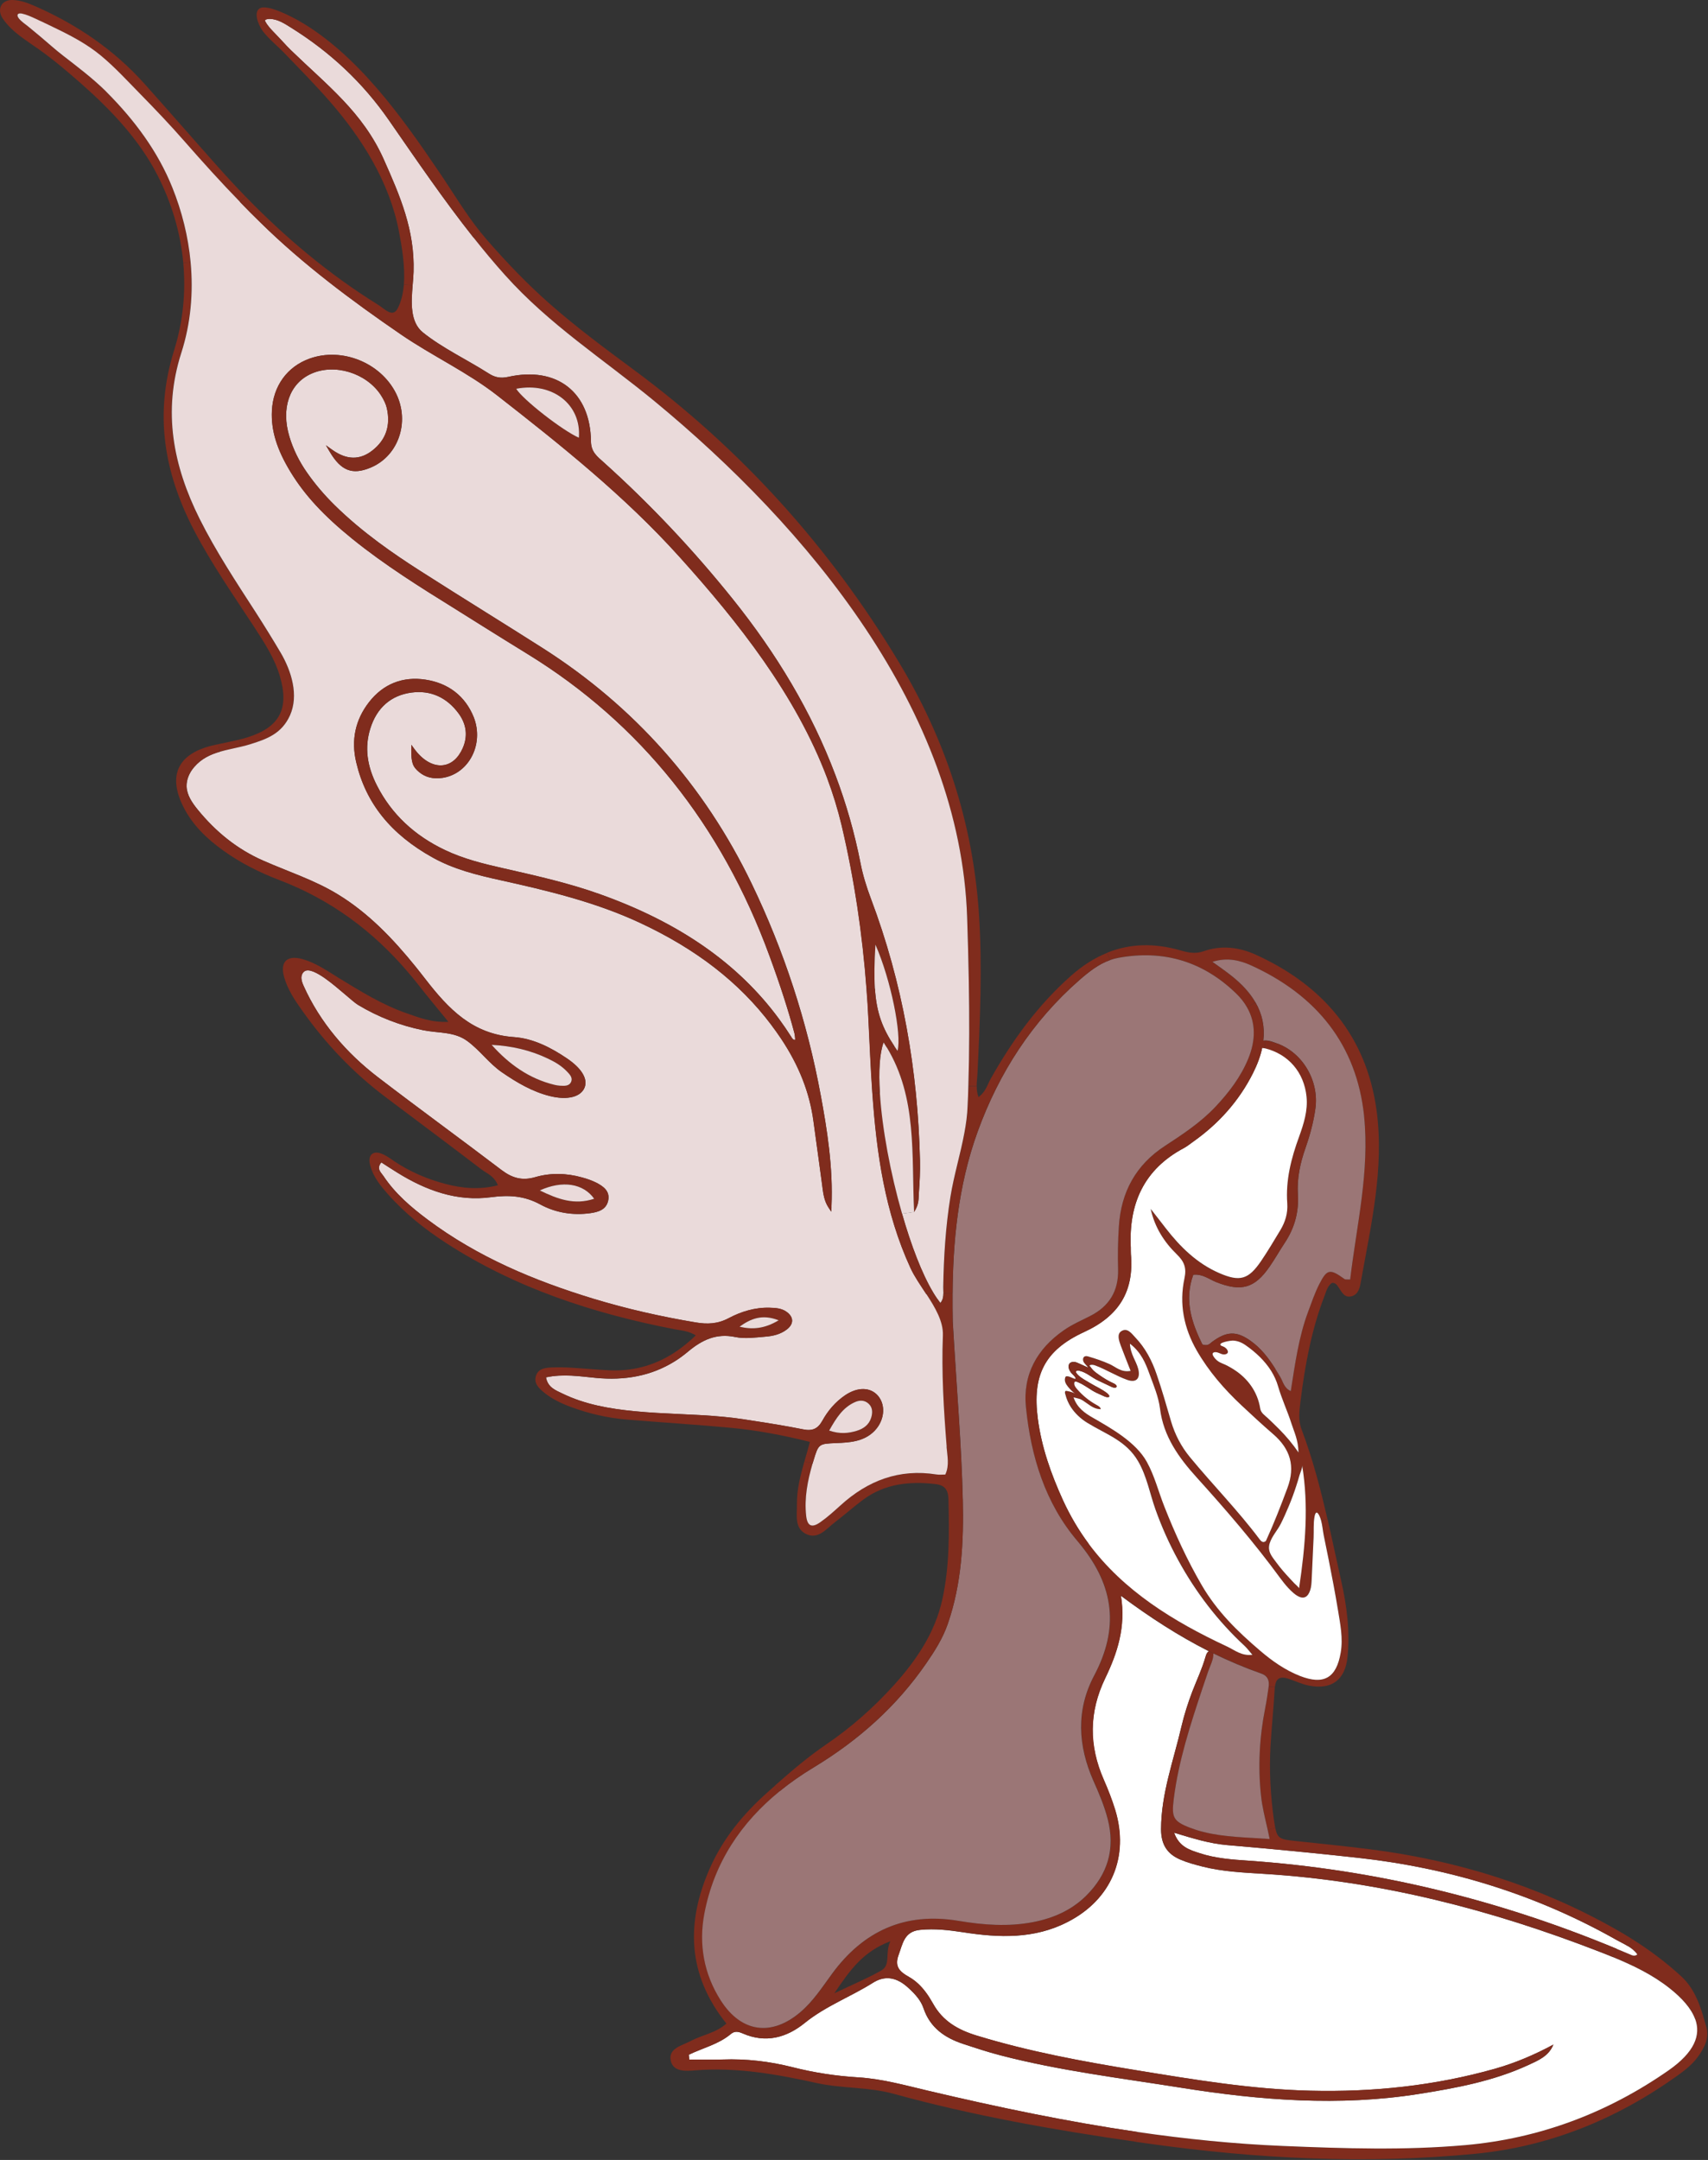 <?xml version="1.0" encoding="UTF-8"?> <svg xmlns="http://www.w3.org/2000/svg" id="Capa_2" viewBox="0 0 591.08 747.35"><rect x="0" y="0" width="591.08" height="747.35" fill="#333333" stroke="none"/><g id="Estrellas"><g><path d="M75.57,257.47l.56,2.6c2.31-.66,4.74-1.11,7.15-1.68l-.58-2.45c-2.35.57-4.75,1.02-7.13,1.54h0Z" style="fill: #802c1d;"></path><path d="M6.32,6.17c.83,1.25,2.63,2.34,3.76,3.31,1.25,1.04,2.51,2.08,3.76,3.12,2.63,2.19,5.17,4.53,7.91,6.64,5,3.87,10.09,7.7,14.62,12.14l.64.66c9.45,9.49,17.55,20.32,22.56,32.81,3.33,8.26,5.52,17.02,6.34,25.87l-2.48.24c-.96-10.44-4-20.67-8.89-30.26-6.32-12.39-16.2-22.75-26.55-31.86-4.66-4.11-9.45-8.16-14.51-11.75C9.06,13.95,4.15,11.08,1.01,6.5-.27,4.66-.27,2.81.66,1.54,1.38.56,2.69-.06,4.44,0c2.79.1,5.32,1.09,7.81,2.18,14.47,6.36,27.27,15.08,37.83,26.9,8.58,9.59,17.02,19.31,25.6,28.93,3.03,3.41,6.13,6.74,9.3,10.01l-1.95,1.87c-6.61-6.79-12.97-13.83-19.21-20.96-4.93-5.64-10.1-11.06-15.34-16.41-4.4-4.48-8.66-9.14-13.5-13.18-5.06-4.23-10.84-7.19-16.75-10.02-1.52-.74-3.04-1.47-4.58-2.18-.51-.22-1.04-.5-1.6-.75-1.46-.66-2.93-1.34-4.51-1.68-1.19-.26-2.03.21-1.22,1.46Z" style="fill: #802c1d;"></path><path d="M100.29,247.57c-2.83,6.23-7.84,8.12-13.82,9.96-1.06.34-2.13.61-3.19.85l-.59-2.45c1.02-.24,2.05-.51,3.04-.83,11.11-3.51,14.42-9.96,11.14-21.09-1.84-6.28-5.4-11.67-8.9-17.07-7.19-10.98-14.71-21.74-20.8-33.41-10.34-19.9-13.88-40.03-6.92-62.31,3.11-9.96,4.1-20.19,3.17-30.26l2.48-.24c.99,10.53.05,21.21-3.22,31.38-6.5,20.28-2.83,39.05,6.34,57.43,5.68,11.34,12.65,21.85,19.5,32.47,2.95,4.58,5.81,9.21,8.58,13.9,3.68,6.29,6.32,14.68,3.17,21.68Z" style="fill: #802c1d;"></path><g><path d="M590.53,701.42c1.06,3.76-.75,7.25-3.04,10.36-1.94,2.63-4.48,4.59-7.11,6.48-20.96,14.97-44.19,24.48-69.84,26.95-37.86,3.67-75.66,1.76-113.29-3.54-1.38-.19-2.74-.38-4.1-.58l.48-3.41c16.68,2.42,33.49,4.13,50.45,4.84,21.04.86,42.08,1.55,63.05-.3,25.68-2.27,49.22-11.16,70.3-25.86,9.05-6.32,11.24-12.22,9.22-17.77l2.83-.75c.37,1.18.69,2.39,1.04,3.59Z" style="fill: #802c1d;"></path><path d="M589.48,697.83l-2.83.75c-1.36-3.73-4.58-7.3-8.9-10.71-5.91-4.66-12.62-7.88-19.5-10.71l1.18-2.88c1.46.59,2.95,1.22,4.4,1.84.91.38,1.76.93,2.79.11-.88-1.25-2.03-2.13-3.28-2.88l1.49-2.42c5.99,3.76,11.67,7.99,16.94,12.84,4.26,3.91,6.18,8.92,7.72,14.06Z" style="fill: #802c1d;"></path><path d="M586.65,698.58c2.02,5.56-.18,11.45-9.22,17.77-21.09,14.7-44.62,23.58-70.3,25.86-20.97,1.86-42.01,1.17-63.05.3-16.95-.7-33.77-2.42-50.45-4.84-24.38-3.55-48.54-8.61-72.59-14.3-7.94-1.87-15.87-4.1-24.03-4.59-7.7-.46-15.27-1.62-22.72-3.51-7.97-2.02-16.03-2.98-24.26-2.67-3.84.13-7.68.02-11.53.02-.05-.56-.11-1.12-.14-1.68,4.87-2.35,10.31-3.6,14.55-7.17,1.36-1.14,2.66-.82,4.11-.19,7.94,3.47,15.16,1.49,21.49-3.65,7.2-5.83,15.87-9.03,23.6-13.9,3.46-2.16,6.63-1.94,9.59-.22.88.51,1.73,1.17,2.58,1.94,1.25,1.14,2.47,2.34,3.46,3.67.77,1.04,1.41,2.16,1.84,3.41,2.29,6.79,7.4,10.29,13.78,12.39,4.23,1.39,8.45,2.79,12.76,3.91,20.64,5.38,41.79,7.91,62.78,11.26,27.23,4.34,54.6,6.48,82.08,2.13,12.97-2.05,25.86-4.45,37.88-9.99,3.43-1.59,7.09-3.06,8.71-7.09-6.5,3.51-13.16,6.36-20.22,8.36-20.91,5.91-42.24,8.13-63.9,7.6-20.37-.48-40.39-3.86-60.44-7.12-18.52-3.03-37.02-6.45-55.03-11.96-6.44-1.97-11.72-4.96-15.1-11.06-.77-1.36-1.6-2.72-2.56-3.99-1.59-2.11-3.49-3.97-5.83-5.27-3.23-1.79-5.01-3.57-3.54-7.57,1.46-3.95,1.92-8.18,7.54-8.69,5.03-.48,9.85.08,14.76.83,12.38,1.94,24.69,2.42,36.28-3.59,15.05-7.75,21.31-22.56,16.38-38.74-1.09-3.54-2.45-7.01-3.94-10.41-5.19-11.8-5.19-23.39.48-35.13,4.19-8.68,7.2-17.76,5.44-28.55,9.94,7.41,19.93,13.88,30.42,19.18-.19.13-.38.29-.51.5-.34.45-.5,1.01-.66,1.55-1.18,4.1-2.99,7.91-4.53,11.88-1.5,3.94-2.79,7.99-3.76,12.1-2.72,11.75-7.03,23.2-7.06,35.56,0,5.24,2.08,8.52,6.58,10.47,2.47,1.07,5.12,1.78,7.75,2.45,7.01,1.78,14.22,2.08,21.37,2.53,40.15,2.47,78.58,12.39,115.93,26.9,1.6.62,3.22,1.25,4.8,1.91,6.88,2.83,13.59,6.05,19.5,10.71,4.32,3.41,7.54,6.98,8.9,10.71Z" style="fill: #fff;"></path><path d="M566.62,676.23c-1.02.82-1.87.27-2.79-.11-1.46-.62-2.95-1.25-4.4-1.84-40.83-16.97-83.22-27.41-127.44-30.48-5.65-.38-11.38-.8-16.83-2.59-3.41-1.12-7.08-2.11-8.85-7.08,3.27.99,6.34,1.92,9.37,2.69,3.01.75,5.99,1.33,9.03,1.59,15.02,1.28,30.04,2.72,45.02,4.37,31.83,3.49,61.88,12.7,89.8,28.51,1.25.7,2.58,1.31,3.81,2.07,1.25.75,2.4,1.63,3.28,2.88Z" style="fill: #fff;"></path><path d="M564.83,670.93l-1.49,2.42c-1.23-.75-2.56-1.36-3.81-2.07-27.92-15.82-57.97-25.02-89.8-28.51-14.99-1.65-30-3.09-45.02-4.37-3.04-.26-6.02-.83-9.03-1.59l.78-2.98c7.32,1.86,14.97,1.86,22.93,2.45-.22-1.1-.45-2.18-.69-3.22l2.63-.59c.75,3.71,1.84,3.97,6.84,4.5,8.61.93,17.23,1.78,25.82,2.87,30.04,3.81,58.47,12.6,84.89,27.54,2.02,1.14,4,2.31,5.96,3.55Z" style="fill: #802c1d;"></path><path d="M559.43,674.28l-1.18,2.88c-1.59-.66-3.2-1.28-4.8-1.91-37.35-14.51-75.78-24.43-115.93-26.9-7.16-.45-14.36-.75-21.37-2.53-2.63-.67-5.28-1.38-7.75-2.45-4.5-1.95-6.58-5.24-6.58-10.47.03-12.36,4.34-23.81,7.06-35.56.98-4.11,2.26-8.17,3.76-12.1,1.54-3.97,3.35-7.78,4.53-11.88.16-.54.32-1.1.66-1.55.13-.21.32-.37.51-.5l1.59.78c.05,2.19-1.1,4.16-1.79,6.18-.69,2-1.38,4.03-2.05,6.05-4.13,12.46-8.21,24.91-9.86,38.01-.82,6.45-.26,7.8,5.72,10.09,1.49.56,2.99,1.02,4.53,1.41l-.78,2.98c-3.03-.77-6.1-1.7-9.37-2.69,1.78,4.96,5.44,5.96,8.85,7.08,5.44,1.79,11.18,2.21,16.83,2.59,44.22,3.07,86.62,13.51,127.44,30.48Z" style="fill: #802c1d;"></path><path d="M537.58,707.42c-1.62,4.03-5.28,5.51-8.71,7.09-12.02,5.54-24.91,7.94-37.88,9.99-27.49,4.35-54.85,2.21-82.08-2.13-20.99-3.35-42.14-5.88-62.78-11.26-4.31-1.12-8.53-2.51-12.76-3.91-6.39-2.1-11.5-5.6-13.78-12.39-.43-1.25-1.07-2.37-1.84-3.41l2.59-2.16c.96,1.26,1.79,2.63,2.56,3.99,3.38,6.1,8.66,9.09,15.1,11.06,18.01,5.51,36.5,8.93,55.03,11.96,20.04,3.27,40.07,6.64,60.44,7.12,21.66.53,42.99-1.7,63.9-7.6,7.06-2,13.72-4.85,20.22-8.36Z" style="fill: #802c1d;"></path><path d="M476.37,384.12c2.75,20.11-1.95,39.91-5.48,59.65-.35,1.97-.88,4.07-3.06,4.71-2.47.74-3.44-1.33-4.53-2.96-.56-.83-1.06-1.7-2.31-1.65-1.52.98-1.92,2.67-2.53,4.26-4.59,11.85-6.87,24.26-8.41,36.79-.38,3.14-.83,6.45.35,9.57,3.84,10.15,6.56,20.59,8.98,31.11l-2.21.51c-.14-.54-.34-1.1-.58-1.63-.77-1.62-1.38-1.47-1.7.29-.42,2.29-.22,4.88-.32,7.2-.22,4.82-.43,9.62-.66,14.44-.06,1.3-.11,2.59-.53,3.83-1.63,4.88-5.33,1.59-7.56-.8-1.01-1.09-1.94-2.26-2.82-3.46-8.93-12.2-18.78-23.62-28.93-34.84-6.13-6.79-11.46-14.14-12.65-23.79-.51-4.11-2.23-8.1-3.67-12.04-1.34-3.67-2.82-7.38-6.74-10.41.16,3.67,2.18,6,2.87,8.74.82,3.27-.64,4.92-3.79,3.79-3.81-1.34-7.25-3.57-11.05-4.98-.66-.26-1.42-.38-2.03-.03.08.14.19.3.29.45l-.8.3c-.38-.66-1.02-1.14-1.44-1.79-.4-.64-.42-1.67.26-2.02.43-.22.91-.1,1.38.03,2.55.74,4.8,1.5,7.22,2.58,2.16.94,3.95,2.98,7.33,2.37-1.22-3.11-2.37-5.97-3.46-8.87-.59-1.65-1.33-3.83.21-4.85,2.1-1.39,3.59.78,4.87,2.15,3.49,3.65,5.78,8.05,7.38,12.76,1.84,5.38,3.39,10.85,5,16.31,1.36,4.58,3.51,8.69,6.55,12.38,7.86,9.54,16.57,18.38,24.02,28.31.53.72,1.25,1.49,2.24.66.05-.11.1-.21.16-.34,2.69-5.89,5.04-11.93,7.3-18.01,2.8-7.52,1.01-13.48-4.92-18.6l2.16-1.65c2.21,2.26,4.42,4.79,6.58,7.97-.06-4.32-1.49-7.06-2.4-9.93-1.39-4.4-3.38-8.55-4.68-13.05-.53-1.83-1.33-3.55-2.32-5.17l1.36-.86c.61.96,1.2,1.94,1.78,2.91.96,1.65,1.26,3.79,3.6,4.85,1.49-9.33,2.71-18.62,5.99-27.41,1.22-3.25,2.32-6.55,3.89-9.62,2.69-5.27,3.71-5.35,8.73-1.73.32.22.9.08,1.94.16,2.23-18.78,6.79-37.45,4.82-56.52-2.58-24.8-16.54-41.8-38.89-52.05-3.91-1.79-8.29-2.99-13.59-1.34,2.4,1.73,4.37,3.09,6.23,4.55,3.86,2.99,6.74,6.13,8.66,9.48l-2.91,1.73c-.93-1.65-2.18-3.25-3.71-4.76-11.4-11.1-25.12-15.31-40.86-12.41-.99.19-1.94.45-2.87.78l-.96-2.53c7.83-3.17,16.28-3.44,25.44-.78,2.63.75,5.12,1.25,7.93.27,6.13-2.18,12.38-1.41,18.11,1.22,23.28,10.58,38.23,28.18,41.74,53.76ZM449.55,549.57c2.24-14.99,3.35-28.67,1.07-42.57.14.9-.67,2.58-.93,3.46-.34,1.22-.7,2.42-1.1,3.63-.77,2.4-1.65,4.79-2.63,7.11-.86,2.07-1.79,4.16-2.8,6.15-1.1,2.16-2.95,4.11-3.73,6.5-.16.45-.24.86-.27,1.26-.19,2.18,1.22,3.73,2.59,5.6,1.41,1.91,2.98,3.7,4.59,5.43.54.58,1.07,1.15,1.62,1.73.22.24,1.59,1.39,1.59,1.7Z" style="fill: #802c1d;"></path><path d="M472.06,386.2c1.97,19.07-2.59,37.74-4.82,56.52-1.04-.08-1.62.06-1.94-.16-5.01-3.62-6.04-3.54-8.73,1.73-1.57,3.07-2.67,6.37-3.89,9.62-3.28,8.79-4.5,18.08-5.99,27.41-2.34-1.06-2.64-3.2-3.6-4.85-.58-.98-1.17-1.95-1.78-2.91-2.31-3.65-4.9-7.06-8.5-9.61-4.96-3.54-8.34-3.36-13.4.38-.75.56-1.34,1.52-3.31.86-3.6-7.36-6.4-15.23-3.15-24.13,3.27-.34,5.44,1.55,7.91,2.53,8.69,3.46,13.35,2.16,18.52-5.36,1.83-2.64,3.41-5.46,5.19-8.15,3.39-5.11,4.96-10.61,4.58-16.83-.35-5.49.8-10.85,2.63-16.03,1.55-4.45,2.79-9,3.43-13.64,1.34-9.57-4.39-19.45-13.45-22.62-1.33-.48-2.48-.98-3.94-.96-.05,0-.1,0-.16.02-.16,0-.3.02-.46.06.54-4.77-.35-9.16-2.72-13.26-1.92-3.35-4.8-6.48-8.66-9.48-1.86-1.46-3.83-2.82-6.23-4.55,5.3-1.65,9.69-.45,13.59,1.34,22.35,10.25,36.31,27.25,38.89,52.05Z" style="fill: #9b7676;"></path><path d="M372.11,482.19c-.9-.48-1.81-1.54-2.45-2.29-.77-.94-1.41-2.02-.98-3.27.05-.11.08-.22.18-.3.11-.1.27-.1.42-.1,1.07,0,1.94.82,2.95.9l-.14.9c-.16.06-.27.22-.3.54-.1.8.59,1.65,1.07,2.18,1.86,2.13,4.1,3.95,6.58,5.32.66.35,1.39.77,1.54,1.5-1.97.03-3.35-.99-4.92-2.1-.7-.5-1.41-1.01-2.21-1.38-.16-.08-1.36-.37-1.97-.53-.19-.03-.34-.08-.35-.08,1.25,3.67,3.99,5.51,6.61,7.01,6.55,3.78,14.97,8.49,18.75,15.31,2.69,4.84,4.03,10.34,6.07,15.47,3.71,9.41,7.86,18.46,12.95,27.22,5.3,9.05,12.2,15.83,20.21,22.67,4.15,3.55,8.63,6.69,13.74,8.71,8.34,3.27,12.65.69,14.14-8.09.85-5.01-.18-9.93-.96-14.75-.94-5.78-2.05-11.53-3.19-17.28-.56-2.83-1.14-5.68-1.73-8.52-.34-1.68-.46-3.46-.91-5.12l2.21-.51c1.62,7.06,3.09,14.15,4.68,21.21,1.97,8.71,3.14,17.58,2.23,26.53-.82,7.93-5.51,11.4-13.29,9.89-2.4-.45-4.69-1.55-7.03-2.34-2.87-.96-4.48-.35-4.79,2.77l-2.16-.03c.3-2.19-.34-3.83-2.64-4.63-5.65-1.99-11.13-4.31-16.47-6.92l-1.59-.78c-10.49-5.3-20.48-11.77-30.42-19.18,1.76,10.79-1.25,19.87-5.44,28.55-5.67,11.74-5.67,23.33-.48,35.13,1.49,3.39,2.85,6.87,3.94,10.41,4.93,16.19-1.33,31-16.38,38.74-11.59,6-23.9,5.52-36.28,3.59-4.92-.75-9.73-1.31-14.76-.83-5.62.51-6.08,4.74-7.54,8.69-1.47,4,.3,5.78,3.54,7.57l-2.8,1.83c-2.96-1.71-6.13-1.94-9.59.22-7.73,4.87-16.39,8.07-23.6,13.9-6.32,5.14-13.54,7.12-21.49,3.65-1.46-.62-2.75-.94-4.11.19-4.24,3.57-9.69,4.82-14.55,7.17.03.56.1,1.12.14,1.68,3.84,0,7.68.11,11.53-.02,8.23-.3,16.28.66,24.26,2.67,7.44,1.89,15.02,3.04,22.72,3.51,8.17.5,16.09,2.72,24.03,4.59,24.05,5.68,48.21,10.74,72.59,14.3l-.48,3.41c-28.29-4.07-56.4-9.01-84.01-16.63-8.66-2.37-17.76-1.78-26.43-3.68-13.83-3.04-27.63-5.54-41.91-4.43-3.25.26-7.96.75-8.74-3.47-.78-4.16,3.86-5.04,6.84-6.63,4.07-2.16,8.87-2.83,12.44-6.07-13.59-16.97-14.04-35.03-5.64-53.92,4.5-10.12,11.42-18.54,19.61-25.86.93-.85,1.87-1.68,2.82-2.51l1.67,1.91c-13.14,10.71-22.69,24.53-26.06,42.44-1.97,10.5-.18,20.78,5.72,29.97,7.09,11.1,17.6,12.54,27.63,3.92,4.37-3.76,7.46-8.55,10.82-13.14,10.9-14.91,25.3-21.45,43.8-18.36,8.57,1.44,17.21,2.1,25.86.43,6.95-1.34,13.26-4.1,18.33-9.13,7.44-7.38,10.12-16.14,7.46-26.47-1.17-4.58-3.01-8.9-4.92-13.18-5.43-12.25-6.1-24.59.22-36.52,8.71-16.39,6.8-30.8-4.4-44.84l2.56-.69c12.1,16.27,29.2,26.8,47.93,35.54,2.55,1.2,4.93,3.3,8.68,2.83-1.14-1.31-1.84-2.29-2.72-3.11-9.21-8.52-16.92-18.62-22.93-29.6-3.09-5.62-5.7-11.46-7.86-17.5-1.97-5.54-3.04-11.67-6.05-16.79-4.15-7.11-10.98-9.22-17.55-13.26-2.31-1.41-4.32-3.28-5.78-5.56-.77-1.2-1.42-2.71-1.78-4.1-.08-.3-.24-.67-.18-.98.1-.56.4-.43.86-.35.93.16,1.83.43,2.66.83ZM304.97,681.8c3.38-1.94,1.2-5.8,3.14-10.12-9.53,3.63-13.94,9.96-19.36,17.98,6.45-3.07,11.51-5.17,16.22-7.86Z" style="fill: #802c1d;"></path><path d="M463.02,557.03c.78,4.82,1.81,9.73.96,14.75-1.49,8.77-5.8,11.35-14.14,8.09-5.11-2.02-9.59-5.16-13.74-8.71-8.01-6.84-14.91-13.62-20.21-22.67-5.09-8.76-9.24-17.8-12.95-27.22-2.03-5.12-3.38-10.63-6.07-15.47-3.78-6.82-12.2-11.53-18.75-15.31-2.63-1.5-5.36-3.35-6.61-7.01.02,0,.16.05.35.08.61.16,1.81.45,1.97.53.8.37,1.5.88,2.21,1.38,1.57,1.1,2.95,2.13,4.92,2.1-.14-.74-.88-1.15-1.54-1.5-2.48-1.36-4.72-3.19-6.58-5.32-.48-.53-1.17-1.38-1.07-2.18.03-.32.14-.48.3-.54.06-.02.11-.03.19-.03.32,0,.77.24,1.14.4,1.7.74,3.19,1.87,4.77,2.82.96.58,2.03,1.04,3.06,1.5.56.24,1.3.66,1.91.7,1.34.11.59-.9-.02-1.38-1.91-1.46-4-2.34-6.02-3.57-1.31-.82-2.99-1.63-4.1-2.8-.16-.16-.32-.34-.45-.53-.13-.16-.24-.35-.19-.56.08-.38.62-.42,1.01-.34,2.58.53,4.34,2.34,6.63,3.41,1.6.75,3.19,1.52,4.8,2.27.4.18,1.49.5,1.63-.19.1-.46-.75-.96-1.07-1.1-1.73-.77-3.28-1.71-4.84-2.8-.75-.51-1.5-1.04-2.16-1.67-.38-.38-.74-.82-1.04-1.28-.1-.14-.21-.3-.29-.45.61-.35,1.38-.22,2.03.03,3.79,1.41,7.24,3.63,11.05,4.98,3.15,1.12,4.61-.53,3.79-3.79-.69-2.74-2.71-5.08-2.87-8.74,3.92,3.03,5.4,6.74,6.74,10.41,1.44,3.94,3.15,7.93,3.67,12.04,1.18,9.65,6.52,17,12.65,23.79,10.15,11.22,20,22.64,28.93,34.84.88,1.2,1.81,2.37,2.82,3.46,2.23,2.39,5.92,5.68,7.56.8.42-1.23.46-2.53.53-3.83.22-4.82.43-9.62.66-14.44.1-2.32-.1-4.92.32-7.2.32-1.76.93-1.91,1.7-.29.24.53.43,1.09.58,1.63.45,1.67.58,3.44.91,5.12.59,2.83,1.17,5.68,1.73,8.52,1.14,5.75,2.24,11.5,3.19,17.28Z" style="fill: #fff;"></path><path d="M441.76,360.97c9.06,3.17,14.79,13.05,13.45,22.62-.64,4.64-1.87,9.19-3.43,13.64-1.83,5.17-2.98,10.53-2.63,16.03.38,6.21-1.18,11.72-4.58,16.83-1.78,2.69-3.36,5.51-5.19,8.15-5.17,7.52-9.83,8.82-18.52,5.36-2.47-.98-4.64-2.87-7.91-2.53-3.25,8.9-.45,16.76,3.15,24.13,1.97.66,2.56-.3,3.31-.86,5.06-3.75,8.44-3.92,13.4-.38,3.6,2.55,6.2,5.96,8.5,9.61l-1.36.86c-2.19-3.54-5.4-6.56-8.97-9.03-1.31-.91-2.82-1.52-4.43-1.55-.61-.02-5.14.64-4.08,1.67.19.18.46.24.72.34.74.24,1.52.91,1.71,1.7.19.69-.56,1.06-1.2,1.09-1.28.08-2.39-1.17-3.67-.69-.14.06-.24.13-.3.21-.4.51.45,1.54.82,1.97.61.69,1.39,1.22,2.26,1.55,1.46.56,2.87,1.34,4.18,2.18,4.85,3.09,8.2,7.75,9.11,13.46.26,1.62,1.6,2.39,2.67,3.39,1.33,1.28,2.66,2.53,4,3.89l-2.16,1.65c-3.75-3.23-7.38-6.6-10.98-9.97-5.99-5.62-11.32-11.75-15.45-18.91-4.51-7.85-6.18-16.27-4.29-25.02.8-3.73-.13-5.86-2.63-8.31-4.4-4.27-7.68-9.4-9.06-15.75,1.73,2.23,3.46,4.4,5.16,6.63,5.06,6.55,10.85,12.23,18.57,15.59,7.12,3.09,10.1,2.26,14.47-4.16,2.37-3.47,4.48-7.11,6.68-10.71,1.7-2.82,2.61-5.86,2.39-9.19-.59-8.07,1.36-15.67,4.11-23.18,1.6-4.42,3.04-9,2.56-13.75-.85-8.5-6.31-14.76-14.38-16.76l-.11-2.71c.06-.02.11-.02.16-.02,1.46-.02,2.61.48,3.94.96Z" style="fill: #802c1d;"></path><path d="M452.15,379.5c.48,4.76-.96,9.33-2.56,13.75-2.75,7.51-4.71,15.11-4.11,23.18.22,3.33-.69,6.37-2.39,9.19-2.19,3.6-4.31,7.24-6.68,10.71-4.37,6.42-7.35,7.25-14.47,4.16-7.72-3.36-13.51-9.05-18.57-15.59-1.7-2.23-3.43-4.4-5.16-6.63,1.38,6.36,4.66,11.48,9.06,15.75,2.5,2.45,3.43,4.58,2.63,8.31-1.89,8.76-.22,17.18,4.29,25.02,4.13,7.16,9.46,13.29,15.45,18.91,3.6,3.38,7.24,6.74,10.98,9.97,5.92,5.12,7.72,11.08,4.92,18.6-2.26,6.08-4.61,12.12-7.3,18.01-.06.13-.11.22-.16.34-.99.83-1.71.06-2.24-.66-7.44-9.93-16.15-18.76-24.02-28.31-3.04-3.68-5.19-7.8-6.55-12.38-1.6-5.46-3.15-10.94-5-16.31-1.6-4.71-3.89-9.11-7.38-12.76-1.28-1.36-2.77-3.54-4.87-2.15-1.54,1.02-.8,3.2-.21,4.85,1.09,2.9,2.24,5.76,3.46,8.87-3.38.61-5.17-1.42-7.33-2.37-2.42-1.07-4.68-1.84-7.22-2.58-.46-.13-.94-.26-1.38-.03-.67.35-.66,1.38-.26,2.02.42.66,1.06,1.14,1.44,1.79-1.04-.46-2.08-.94-3.12-1.41-.58-.27-1.18-.54-1.84-.56s-1.34.27-1.62.86c-.4.96.06,1.97.62,2.77.19.29.7.72,1.1,1.17.35.37.64.77.56,1.1h-.02c-1.01-.08-1.87-.9-2.95-.9-.14,0-.3,0-.42.1-.1.08-.13.19-.18.3-.43,1.25.21,2.32.98,3.27.64.75,1.55,1.81,2.45,2.29-.83-.4-1.73-.67-2.66-.83-.46-.08-.77-.21-.86.35-.06.3.1.67.18.98.35,1.39,1.01,2.9,1.78,4.1,1.46,2.27,3.47,4.15,5.78,5.56,6.56,4.03,13.4,6.15,17.55,13.26,3.01,5.12,4.08,11.26,6.05,16.79,2.16,6.04,4.77,11.88,7.86,17.5,6,10.98,13.72,21.09,22.93,29.6.88.82,1.59,1.79,2.72,3.11-3.75.46-6.13-1.63-8.68-2.83-18.73-8.74-35.83-19.28-47.93-35.54-3.39-4.56-6.39-9.57-8.93-15.11-4.15-9.11-7.43-18.36-8.71-28.19-1.97-14.99,2.29-23.71,16.01-30.02,12.04-5.52,17.34-14.06,16.19-26.96-.06-.75,0-1.49-.03-2.24-.77-15.16,4.51-27.11,18.4-34.47,1.09-.59,2.05-1.38,3.06-2.1,8.87-6.24,15.95-14.11,20.83-23.81,1.54-3.06,2.61-5.99,3.19-8.79.05.02.11.02.16.03.27.06.53.11.8.18,8.07,2,13.53,8.26,14.38,16.76Z" style="fill: #fff;"></path><path d="M450.63,507c2.27,13.9,1.17,27.59-1.07,42.57,0-.3-1.36-1.46-1.59-1.7-.54-.58-1.07-1.15-1.62-1.73-1.62-1.73-3.19-3.52-4.59-5.43-1.38-1.87-2.79-3.43-2.59-5.6.03-.4.11-.82.27-1.26.78-2.39,2.63-4.34,3.73-6.5,1.01-1.99,1.94-4.08,2.8-6.15.98-2.32,1.86-4.71,2.63-7.11.4-1.22.77-2.42,1.1-3.63.26-.88,1.07-2.56.93-3.46Z" style="fill: #fff;"></path><path d="M446.96,492.64c.91,2.87,2.34,5.6,2.4,9.93-2.16-3.19-4.37-5.72-6.58-7.97-1.34-1.36-2.67-2.61-4-3.89-1.07-1.01-2.42-1.78-2.67-3.39-.91-5.72-4.26-10.37-9.11-13.46-1.31-.83-2.72-1.62-4.18-2.18-.86-.34-1.65-.86-2.26-1.55-.37-.43-1.22-1.46-.82-1.97.06-.08.16-.14.3-.21,1.28-.48,2.39.77,3.67.69.64-.03,1.39-.4,1.2-1.09-.19-.78-.98-1.46-1.71-1.7-.26-.1-.53-.16-.72-.34-1.06-1.02,3.47-1.68,4.08-1.67,1.62.03,3.12.64,4.43,1.55,3.57,2.47,6.77,5.49,8.97,9.03.99,1.62,1.79,3.35,2.32,5.17,1.3,4.5,3.28,8.65,4.68,13.05Z" style="fill: #fff;"></path><path d="M441.33,632.48l-2.63.59c-.94-4.18-1.91-7.96-2.31-11.8-1.09-10.15-.54-20.29,1.46-30.31.48-2.42.85-4.87,1.18-7.32l2.16.03c-.02.14-.03.3-.05.46-.35,6.66-1.09,13.32-1.46,19.98-.48,8.68,0,17.34,1.23,25.92.14.96.27,1.76.4,2.43Z" style="fill: #802c1d;"></path><path d="M436.39,579.02c2.31.8,2.95,2.43,2.64,4.63-.34,2.45-.7,4.9-1.18,7.32-2,10.02-2.55,20.16-1.46,30.31.4,3.84,1.36,7.62,2.31,11.8.24,1.04.46,2.11.69,3.22-7.96-.59-15.61-.59-22.93-2.45-1.54-.38-3.04-.85-4.53-1.41-5.97-2.29-6.53-3.63-5.72-10.09,1.65-13.1,5.73-25.55,9.86-38.01.67-2.02,1.36-4.05,2.05-6.05.69-2.02,1.84-3.99,1.79-6.18,5.35,2.61,10.82,4.93,16.47,6.92Z" style="fill: #9b7676;"></path><path d="M437.66,360.03l.11,2.71c-.27-.06-.53-.11-.8-.18-.05-.02-.11-.02-.16-.03-.58,2.8-1.65,5.73-3.19,8.79-4.88,9.7-11.96,17.56-20.83,23.81-1.01.72-1.97,1.5-3.06,2.1-13.88,7.36-19.16,19.31-18.4,34.47.03.75-.03,1.49.03,2.24,1.15,12.9-4.15,21.44-16.19,26.96-13.72,6.31-17.98,15.03-16.01,30.02,1.28,9.83,4.56,19.08,8.71,28.19,2.55,5.54,5.54,10.55,8.93,15.11l-2.56.69c-.43-.56-.88-1.09-1.33-1.63-11.24-13.18-16.17-29.38-17.88-46.41-1.14-11.29,3.87-20.17,13.08-26.58,2.82-1.97,6.05-3.38,9.14-4.95,6.61-3.35,9.86-8.61,9.67-16.14-.14-4.93-.05-9.89.27-14.84.74-11.86,5.86-21.31,15.95-27.87,6.21-4.07,12.41-8.15,17.55-13.62,4.61-4.9,8.65-10.21,11.24-16.46,2.64-6.4,2.67-12.49-.38-17.84l2.91-1.73c2.37,4.1,3.27,8.49,2.72,13.26.16-.05.3-.06.46-.06Z" style="fill: #802c1d;"></path><path d="M431.56,348.56c3.06,5.35,3.03,11.43.38,17.84-2.59,6.24-6.63,11.56-11.24,16.46-5.14,5.48-11.34,9.56-17.55,13.62-10.09,6.56-15.21,16.01-15.95,27.87-.32,4.95-.42,9.91-.27,14.84.19,7.52-3.06,12.79-9.67,16.14-3.09,1.57-6.32,2.98-9.14,4.95-9.21,6.4-14.22,15.29-13.08,26.58,1.71,17.03,6.64,33.24,17.88,46.41.45.54.9,1.07,1.33,1.63,11.21,14.04,13.11,28.45,4.4,44.84-6.32,11.93-5.65,24.27-.22,36.52,1.91,4.27,3.75,8.6,4.92,13.18,2.66,10.33-.02,19.08-7.46,26.47-5.08,5.03-11.38,7.78-18.33,9.13-8.65,1.67-17.29,1.01-25.86-.43-18.51-3.09-32.9,3.46-43.8,18.36-3.36,4.59-6.45,9.38-10.82,13.14-10.04,8.61-20.54,7.17-27.63-3.92-5.89-9.19-7.68-19.47-5.72-29.97,3.38-17.92,12.92-31.73,26.06-42.44,3.68-3.01,7.65-5.76,11.85-8.29,15.59-9.45,28.61-21.07,38.87-35.93,2.91-4.21,5.68-8.55,7.44-13.56,4.9-14.07,5.57-28.67,5.24-43.23-.43-18.54-2.03-37.06-3.47-61.46-.05-3.11-.1-6.39-.06-9.78.13-16.79,1.67-36.79,8.71-56.07,7.38-20.3,18.84-38.09,35.24-52.42,3.19-2.77,6.53-5.43,10.52-6.85.93-.34,1.87-.59,2.87-.78,15.74-2.9,29.46,1.31,40.86,12.41,1.54,1.5,2.79,3.11,3.71,4.76Z" style="fill: #9b7676;"></path><path d="M385.37,478.63c.32.14,1.17.64,1.07,1.1-.14.69-1.23.37-1.63.19-1.62-.75-3.2-1.52-4.8-2.27-2.29-1.07-4.05-2.88-6.63-3.41-.38-.08-.93-.05-1.01.34-.05.21.06.4.19.56.13.19.29.37.45.53,1.1,1.17,2.79,1.99,4.1,2.8,2.02,1.23,4.11,2.11,6.02,3.57.61.48,1.36,1.49.02,1.38-.61-.05-1.34-.46-1.91-.7-1.02-.46-2.1-.93-3.06-1.5-1.59-.94-3.07-2.08-4.77-2.82-.37-.16-.82-.4-1.14-.4-.08,0-.13.02-.19.03l.14-.9h.02c.08-.34-.21-.74-.56-1.1-.4-.45-.91-.88-1.1-1.17-.56-.8-1.02-1.81-.62-2.77.27-.59.96-.88,1.62-.86s1.26.29,1.84.56c1.04.46,2.08.94,3.12,1.41l.8-.3c.3.46.66.9,1.04,1.28.66.62,1.41,1.15,2.16,1.67,1.55,1.09,3.11,2.03,4.84,2.8Z" style="fill: #802c1d;"></path><path d="M383.16,329.66l.96,2.53c-3.99,1.42-7.33,4.08-10.52,6.85-16.39,14.33-27.86,32.12-35.24,52.42-7.04,19.28-8.58,39.27-8.71,56.07l-3.15-.03c0-.75-.08-1.5-.06-2.21.18-10.37.82-20.8,2.47-31.04,1.23-7.72,3.51-14.92,4.87-22.38.56-2.99.98-6.04,1.09-9.14.11-2.29.19-4.59.26-6.88h2.88c0,1.2.14,2.45.62,3.75.22-.16.42-.34.61-.5,2.07-1.84,2.61-4.1,3.68-5.99,7.49-13.24,16.28-25.39,27.78-35.54,3.97-3.52,8.12-6.15,12.47-7.89Z" style="fill: #802c1d;"></path><path d="M338.76,315.9c1.25,18.6.4,37.13-.5,55.68-.06,1.38-.27,2.79-.27,4.24h-2.88c.38-12.09.37-24.18.16-36.26-.13-7.4-.34-14.78-.58-22.14-2.35-71.87-55.4-135.08-108.21-178.63-17.66-14.54-36.33-26.42-51.73-43.64-3.78-4.19-7.38-8.53-10.87-12.94l2.4-1.89c.77.94,1.55,1.89,2.35,2.82,6.69,7.65,13.75,15.05,21.39,21.79,9.3,8.21,19.26,15.58,29.2,22.94,37.37,27.59,67.84,61.4,91.79,101.14,16.15,26.75,25.62,55.57,27.75,86.89Z" style="fill: #802c1d;"></path><path d="M335.27,339.57c.21,12.09.22,24.18-.16,36.26-.06,2.29-.14,4.59-.26,6.88-.11,3.11-.53,6.15-1.09,9.14-1.36,7.46-3.63,14.67-4.87,22.38-1.65,10.25-2.29,20.67-2.47,31.04-.02.7.06,1.46.06,2.21,0,1.06-.14,2.11-.86,3.11-.06.08-.11.16-.19.24-.83-1.06-1.67-2.27-2.5-3.65-3.91-6.5-7.67-16.38-10.77-27.25l4.16-.58c1.78-2.67,1.54-4.72,1.67-6.64.27-3.7.46-7.41.38-11.11-.72-31.2-5.99-61.54-17.03-90.79-1.47-3.94-2.74-7.99-3.54-12.1-2.07-10.57-5-20.73-8.69-30.52-8.28-21.98-20.43-42.09-35.45-60.82-13.67-17.05-28.59-32.89-44.83-47.49-2.13-1.92-4.29-3.47-4.32-7.19-.18-17-11.83-26.03-28.59-22.3-2.74.61-4.68.19-6.88-1.22-7.32-4.68-15.98-8.74-22.72-14.17-4.43-3.59-4.02-10.33-3.52-16.31.14-1.62.27-3.2.32-4.64.45-14.41-4.64-26.19-10.33-38.94-7.27-16.3-19.69-25.7-32.07-37.7-.51-.5-1.02-1.01-1.5-1.52-1.31-1.44-2.66-2.85-4-4.26-1.26-1.31-2.58-2.63-3.43-4.24-.4-.77,1.14-.85,1.59-.85,2.82.08,5.19,1.68,7.46,3.11,13.38,8.36,24.7,18.89,33.73,31.92,9.51,13.7,18.92,27.55,29.31,40.65,3.49,4.4,7.09,8.74,10.87,12.94,15.4,17.23,34.07,29.11,51.73,43.64,52.82,43.55,105.86,106.76,108.21,178.63.24,7.36.45,14.75.58,22.14Z" style="fill: #eadada;"></path><path d="M333.19,518.77c.34,14.55-.34,29.15-5.24,43.23-1.76,5.01-4.53,9.35-7.44,13.56-10.26,14.86-23.28,26.48-38.87,35.93-4.19,2.53-8.17,5.28-11.85,8.29l-1.67-1.91c5.72-5.06,11.51-10.02,17.88-14.35,8.63-5.88,16.43-12.78,23.42-20.53,7.7-8.57,14.09-17.96,16.65-29.41,2.55-11.45,2.43-23.1,2.16-34.74-.05-1.91-.43-3.25-1.38-4.13-.72-.67-1.75-1.07-3.2-1.23-8.9-1.01-17.36-.14-24.82,5.33-3.38,2.48-6.52,5.32-9.86,7.86-3.06,2.32-5.94,6.34-10.31,3.94-3.76-2.08-2.82-6.5-2.87-10.17-.05-5.04,1.18-9.83,2.58-14.78l2.82.74c-1.71,5.89-2.9,11.88-2.21,18.08.38,3.59,1.97,4.27,4.92,2.18,2.43-1.7,4.64-3.71,6.85-5.7,9.49-8.68,20.4-12.86,33.37-10.79.96.14,1.95.02,3.01.02,1.49-3.2.67-6.47.43-9.59-1.02-12.81-1.81-25.63-1.31-38.5.19-4.84-2.67-9.67-5.72-14.31l2.4-.59c.83,1.38,1.67,2.59,2.5,3.65.08-.08.13-.16.19-.24.72-.99.86-2.05.86-3.11l3.15.03c-.03,3.39.02,6.68.06,9.78,1.44,24.4,3.04,42.92,3.47,61.46Z" style="fill: #802c1d;"></path><path d="M327.57,500.6c.24,3.12,1.06,6.39-.43,9.59-1.06,0-2.05.13-3.01-.02-12.97-2.07-23.87,2.11-33.37,10.79-2.21,1.99-4.42,4-6.85,5.7-2.95,2.1-4.53,1.41-4.92-2.18-.69-6.2.5-12.18,2.21-18.08.1-.32.21-.62.29-.94,1.79-5.96,1.81-5.91,8.01-6.16,4.47-.19,8.95-.46,12.55-3.65,3.94-3.51,4.74-9.19,1.84-12.65-2.59-3.06-7.03-3.2-11.45-.21-3.33,2.27-5.94,5.32-7.86,8.81-1.59,2.83-3.47,3.62-6.68,2.96-5.78-1.17-11.61-2.1-17.44-2.99-1.02-.16-2.03-.32-3.06-.48-2.34-.35-4.69-.64-7.04-.86-10.21-.98-20.51-.93-30.72-1.94-8.68-.85-17.2-2.31-25.1-6.16-2.26-1.1-4.96-2.05-5.59-5.56,6.07-1.28,11.7-.34,17.28.19,9.94.96,19.08-.64,27.22-5.7,1.62-1.01,3.19-2.16,4.71-3.44,4.8-4,9.73-6.37,16.27-5.01,3.31.69,6.92.18,10.36-.11,2.71-.21,5.41-.83,7.62-2.59,2.42-1.94,2.24-4.34-.3-6.08-1.73-1.18-3.7-1.28-5.7-1.34-5.09-.16-9.88,1.31-14.25,3.62-3.76,2-7.35,2.15-11.42,1.46-11.99-2.02-23.81-4.68-35.43-8.21-20.46-6.23-40.04-14.44-57.33-27.38-5.76-4.32-11.22-8.98-15.26-15.05-.4-.59-.98-1.17-1.31-1.86-.37-.78-.42-1.7.56-2.87,1.89,1.22,3.73,2.42,5.59,3.57,9.94,6.16,20.62,10.05,32.4,8.47,6.12-.82,11.48-.51,17,2.5,5.27,2.87,11.22,3.86,17.29,3.03,2.79-.38,5.56-1.2,6.23-4.37.69-3.28-1.71-4.95-4.21-6.23-1.54-.77-3.2-1.33-4.87-1.78-5.36-1.5-10.89-1.63-16.15-.1-4.59,1.34-8.04.29-11.67-2.45-14.2-10.79-28.61-21.26-42.78-32.12-10.97-8.41-20.04-18.96-25.71-31.57-.38-.86-.75-1.76-.78-2.71s.35-1.95,1.17-2.43c1.47-.85,4.21.53,7.14,2.59,4.43,3.15,9.37,7.91,11.27,9.08,6.93,4.19,14.6,7.17,22.53,8.77,5.36,1.09,10.76.42,15.31,3.75,4.37,3.2,7.54,7.78,12.01,10.84,5.16,3.54,10.47,6.68,16.55,8.2,6.08,1.52,10.68.32,12.01-2.9,1.2-2.96-.91-6.6-6-10.07-5.6-3.81-11.82-6.98-18.44-7.43-14.28-1.02-22.51-9.56-30.71-20.17-1.07-1.39-2.16-2.79-3.27-4.15-7.75-9.59-16.33-18.6-26.93-25.06-8.09-4.95-17.23-7.88-25.87-11.69-9.03-3.97-16.38-9.96-22.64-17.63-1.91-2.34-3.75-5-3.86-8.02-.08-2.47,1.02-4.87,2.63-6.72,2.51-2.93,5.62-4.35,8.95-5.32,2.32-.67,4.76-1.12,7.16-1.7,1.06-.24,2.13-.51,3.19-.85,5.97-1.84,10.98-3.73,13.82-9.96,3.15-7,.51-15.39-3.17-21.68-2.77-4.69-5.64-9.32-8.58-13.9-6.85-10.61-13.82-21.13-19.5-32.47-9.17-18.38-12.84-37.14-6.34-57.43,3.27-10.17,4.21-20.85,3.22-31.38-.82-8.85-3.01-17.61-6.34-25.87-5.01-12.49-13.11-23.31-22.56-32.81l-.64-.66c-4.53-4.43-9.62-8.26-14.62-12.14-2.74-2.11-5.28-4.45-7.91-6.64-1.25-1.04-2.51-2.08-3.76-3.12-1.14-.98-2.93-2.07-3.76-3.31-.82-1.25.03-1.71,1.22-1.46,1.59.34,3.06,1.02,4.51,1.68.56.26,1.09.53,1.6.75,1.54.7,3.06,1.44,4.58,2.18,5.91,2.83,11.69,5.8,16.75,10.02,4.84,4.03,9.09,8.69,13.5,13.18,5.24,5.35,10.41,10.77,15.34,16.41,6.24,7.12,12.6,14.17,19.21,20.96,2.32,2.42,4.69,4.79,7.09,7.12,14.68,14.44,31.68,27.14,48.64,38.74,10.74,7.36,22.93,13.02,33.11,20.94,22.19,17.31,44.33,34.98,63.22,55.97,20.32,22.54,40.31,47.81,51.14,76.59,2,5.33,3.68,10.79,5.01,16.36,4.39,18.62,7.2,37.59,8.61,56.66.27,3.38.48,6.72.64,10.1.43,8.65.77,17.31,1.38,25.9,1.46,20.75,4.32,41.19,13.22,60.52,1.33,2.88,3.43,5.88,5.44,8.97,3.04,4.64,5.91,9.48,5.72,14.31-.5,12.87.29,25.7,1.31,38.5ZM287.74,417.47c.62-13.54-1.57-26.95-3.7-38.46-4.66-25.38-12.71-50.05-23.94-73.34-16.33-33.88-40.63-61.26-72.25-81.41-6.61-4.21-13.37-8.44-19.92-12.54-7.49-4.69-15.24-9.54-22.81-14.39-8.57-5.49-19.64-13.02-29.3-22.54-3.6-3.54-6.8-7.32-9.53-11.22-2.75-3.92-4.82-8.12-6.12-12.46-2.96-9.77-.05-18.3,7.41-21.73,8.09-3.75,19.18-.4,24.24,7.33,1.04,1.62,1.75,3.14,2.05,4.48,1.38,6.07-.3,11-4.98,14.67-4.34,3.39-8.89,3.33-13.9-.22l-2.19-1.57,1.38,2.34c3.84,6.47,7.75,7.99,13.96,5.44,4.55-1.86,8.04-5.51,9.8-10.23,1.87-5.01,1.54-10.68-.91-15.56-5.33-10.6-18.72-15.98-29.86-11.99-7.76,2.77-12.65,9.49-13.06,18.03-.34,6.82,1.68,13.38,6.52,21.31,4.85,7.93,11.38,15,21.21,22.96,11.35,9.19,23.7,16.87,35.64,24.29,3.17,1.97,6.34,3.95,9.51,5.96,5.24,3.27,10.45,6.53,15.71,9.75,38.86,23.9,66.99,59.01,83.59,104.34,3.78,10.28,6.52,18.8,8.65,26.8.14.58.19,1.2.24,1.81,0,.14.02.29.03.43-.64.14-.9-.22-1.31-.88l-.06-.11c-1.33-2.1-2.72-4.13-4.18-6.12-14.12-19.23-34.5-33.43-62.14-43.28-10.41-3.71-21.31-6.2-31.86-8.6l-1.91-.43c-6.47-1.47-13.32-3.15-19.68-6.18-10.66-5.03-18.59-12.52-23.58-22.29-3.55-6.92-4.32-13.37-2.35-19.71,2.24-7.27,7.2-11.59,14.3-12.52,6.53-.86,12.15,1.63,16.27,7.22,2.77,3.76,3.25,7.93,1.41,12.07-1.55,3.47-3.99,5.56-6.88,5.86-3.36.37-6.96-1.7-9.86-5.67l-1.02-1.41-.02,1.75c-.02,4.42.5,5.86,2.72,7.7,2.21,1.83,4.87,2.47,8.13,1.99,4.08-.62,7.67-3.14,9.83-6.93,2.42-4.21,2.75-9.46.93-14.06-2.93-7.25-8.68-11.75-16.65-12.98-7.93-1.22-14.68,1.47-19.6,7.8-4.76,6.13-6.24,13.16-4.4,20.86,3.31,14.09,11.98,24.85,26.47,32.9,7.27,4.05,15.19,6,23.31,7.8,16.6,3.67,32.76,7.54,48.09,14.63,19.66,9.11,34.71,20.75,45.81,35.53,1.15,1.52,2.26,3.09,3.33,4.68,6.2,9.3,9.88,18.64,11.21,28.55l.77,5.62c.77,5.48,1.5,10.97,2.24,16.44l.08.67c.32,2.42.64,4.9,2.1,7.12l.98,1.49.08-1.78Z" style="fill: #eadada;"></path><path d="M322.94,447.19l-2.4.59c-2.02-3.09-4.11-6.08-5.44-8.97-8.9-19.32-11.77-39.77-13.22-60.52l2.61-.18c.75,12.23,3.67,27.86,7.68,41.82,3.11,10.87,6.87,20.75,10.77,27.25Z" style="fill: #802c1d;"></path><path d="M320.34,689.25l-2.59,2.16c-.99-1.33-2.21-2.53-3.46-3.67-.85-.77-1.7-1.42-2.58-1.94l2.8-1.83c2.34,1.3,4.24,3.15,5.83,5.27Z" style="fill: #802c1d;"></path><path d="M318.38,401.61c.08,3.7-.11,7.41-.38,11.11-.13,1.92.11,3.97-1.67,6.64-.93-19.88,1.14-39.55-9.48-57.03l2.71-.27c.34.51.69,1.02,1.06,1.54,1.49-5.62-2.29-24.56-7.65-36.74-.37,6.13-.46,11.03-.18,15.23l-2.93.21c-1.41-19.07-4.23-38.04-8.61-56.66-1.33-5.57-3.01-11.03-5.01-16.36l2.88-1.07c3.7,9.78,6.63,19.95,8.69,30.52.8,4.11,2.07,8.17,3.54,12.1,11.05,29.25,16.31,59.59,17.03,90.79Z" style="fill: #802c1d;"></path><path d="M316.33,419.36l-4.16.58c-4.02-13.96-6.93-29.59-7.68-41.82-.45-7.44-.11-13.66,1.3-17.48.37.58.72,1.14,1.07,1.7,10.61,17.48,8.55,37.14,9.48,57.03Z" style="fill: #eadada;"></path><path d="M302.96,326.85c5.36,12.18,9.14,31.12,7.65,36.74-.37-.51-.72-1.02-1.06-1.54-4.21-6.31-6.23-11.72-6.77-19.98-.29-4.19-.19-9.09.18-15.23Z" style="fill: #eadada;"></path><path d="M309.56,362.06l-2.71.27c-.35-.56-.7-1.12-1.07-1.7-1.41,3.83-1.75,10.04-1.3,17.48l-2.61.18c-.61-8.6-.94-17.26-1.38-25.9-.16-3.38-.37-6.72-.64-10.1l2.93-.21c.54,8.26,2.56,13.67,6.77,19.98Z" style="fill: #802c1d;"></path><path d="M303.89,483c2.9,3.46,2.1,9.14-1.84,12.65-3.6,3.19-8.09,3.46-12.55,3.65-6.2.26-6.21.21-8.01,6.16-.08.32-.19.62-.29.94l-2.82-.74c.64-2.21,1.3-4.47,1.89-6.76-9.05-2.27-18.01-3.99-27.09-4.85-12.07-1.15-24.19-1.87-36.3-2.88-6.69-.56-13.19-2.07-19.48-4.42-3.27-1.23-6.4-2.71-9.11-4.93-1.73-1.44-3.54-3.04-2.87-5.6.72-2.61,3.09-2.98,5.36-3.07,2.21-.11,4.45-.06,6.68.06,4.45.26,8.89.7,13.34.91,7.96.37,14.99-1.52,21.31-5.32l1.33,2.24c-8.13,5.06-17.28,6.66-27.22,5.7-5.57-.53-11.21-1.47-17.28-.19.62,3.51,3.33,4.45,5.59,5.56,7.91,3.86,16.43,5.32,25.1,6.16,10.21,1.01,20.51.96,30.72,1.94,2.35.22,4.71.51,7.04.88,1.02.16,2.03.3,3.06.46,5.83.9,11.66,1.83,17.44,2.99,3.2.66,5.09-.13,6.68-2.96,1.92-3.49,4.53-6.53,7.86-8.81,4.42-2.99,8.85-2.85,11.45.21ZM301.48,490.53c.53-1.68.56-3.44-.82-4.79-1.39-1.33-3.09-1.36-4.77-.61-4.15,1.84-6.42,5.36-8.93,9.85,3.76,1.28,6.69.94,9.53.08,2.31-.7,4.24-2.07,5-4.53Z" style="fill: #802c1d;"></path><path d="M300.66,485.74c1.38,1.34,1.34,3.11.82,4.79-.75,2.47-2.69,3.83-5,4.53-2.83.86-5.76,1.2-9.53-.08,2.51-4.48,4.79-8.01,8.93-9.85,1.68-.75,3.38-.72,4.77.61Z" style="fill: #eadada;"></path><path d="M289.12,268.19l-2.88,1.07c-10.82-28.79-30.82-54.05-51.14-76.59-18.89-20.99-41.03-38.66-63.22-55.97-10.18-7.93-22.37-13.58-33.11-20.94-16.95-11.61-33.96-24.3-48.64-38.74-2.4-2.34-4.77-4.71-7.09-7.12l1.95-1.87c13.75,14.15,28.77,26.8,45.66,37.3,2.51,1.54,5.22,4.79,6.98,1.36,1.25-2.4,1.89-5.22,2.13-8.23l3.04.24c-.5,5.99-.91,12.73,3.52,16.31,6.74,5.43,15.4,9.49,22.72,14.17,2.21,1.41,4.15,1.83,6.88,1.22,16.76-3.73,28.42,5.3,28.59,22.3.03,3.71,2.19,5.27,4.32,7.19,16.23,14.6,31.16,30.44,44.83,47.49,15.02,18.73,27.17,38.84,35.45,60.82ZM200.34,151.46c.91-11.5-9.16-19.37-21.69-16.94,2.29,3.73,15.91,14.38,21.69,16.94Z" style="fill: #802c1d;"></path><path d="M284.04,379.02c2.13,11.51,4.32,24.91,3.7,38.46l-.08,1.78-.98-1.49c-1.46-2.23-1.78-4.71-2.1-7.12l-.08-.67c-.74-5.48-1.47-10.97-2.24-16.44l-.77-5.62c-1.33-9.91-5.01-19.24-11.21-28.55-1.07-1.59-2.18-3.15-3.33-4.68l2.69-2.05c1.46,1.99,2.85,4.02,4.18,6.12l.06.11c.42.66.67,1.02,1.31.88-.02-.14-.03-.29-.03-.43-.05-.61-.1-1.23-.24-1.81-2.13-8.01-4.87-16.52-8.65-26.8-16.6-45.33-44.73-80.44-83.59-104.34-5.25-3.22-10.47-6.48-15.71-9.75-3.17-2-6.34-3.99-9.51-5.96-11.94-7.41-24.29-15.1-35.64-24.29-9.83-7.96-16.36-15.03-21.21-22.96-4.84-7.93-6.85-14.49-6.52-21.31.42-8.53,5.3-15.26,13.06-18.03,11.14-3.99,24.53,1.39,29.86,11.99,2.45,4.88,2.79,10.55.91,15.56-1.76,4.72-5.25,8.37-9.8,10.23-6.21,2.55-10.12,1.02-13.96-5.44l-1.38-2.34,2.19,1.57c5.01,3.55,9.56,3.62,13.9.22,4.68-3.67,6.36-8.6,4.98-14.67-.3-1.34-1.01-2.87-2.05-4.48-5.06-7.73-16.15-11.08-24.24-7.33-7.46,3.43-10.37,11.96-7.41,21.73,1.3,4.34,3.36,8.53,6.12,12.46,2.72,3.91,5.92,7.68,9.53,11.22,9.65,9.53,20.73,17.05,29.3,22.54,7.57,4.85,15.32,9.7,22.81,14.39,6.55,4.1,13.3,8.33,19.92,12.54,31.62,20.16,55.92,47.53,72.25,81.41,11.22,23.29,19.28,47.97,23.94,73.34Z" style="fill: #802c1d;"></path><path d="M272.1,453.82c2.55,1.75,2.72,4.15.3,6.08-2.21,1.76-4.92,2.39-7.62,2.59-3.44.29-7.04.8-10.36.11-6.53-1.36-11.46,1.01-16.27,5.01-1.52,1.28-3.09,2.43-4.71,3.44l-1.33-2.24c3.04-1.84,5.92-4.1,8.68-6.77-2.59-1.6-5.11-1.68-7.51-2.15-27.94-5.44-54.64-14.12-78.74-29.7-7.54-4.87-14.49-10.42-20.43-17.16-2.13-2.42-4.18-4.95-5.38-7.93l2.66-.06c.34.69.91,1.26,1.31,1.86,4.03,6.07,9.49,10.73,15.26,15.05,17.29,12.94,36.87,21.15,57.33,27.38,11.62,3.54,23.44,6.2,35.43,8.21,4.07.69,7.65.54,11.42-1.46,4.37-2.31,9.16-3.78,14.25-3.62,2,.06,3.97.16,5.7,1.34ZM269.45,456.83c-5.73-2.27-9.75-.51-13.53,2.21,4.47,1.06,8.63.72,13.53-2.21Z" style="fill: #802c1d;"></path><path d="M269.65,352.63l-2.69,2.05c-11.1-14.78-26.14-26.42-45.81-35.53-15.34-7.09-31.49-10.97-48.09-14.63-8.12-1.79-16.04-3.75-23.31-7.8-14.49-8.05-23.15-18.81-26.47-32.9-1.84-7.7-.35-14.73,4.4-20.86,4.92-6.32,11.67-9.01,19.6-7.8,7.97,1.23,13.72,5.73,16.65,12.98,1.83,4.59,1.49,9.85-.93,14.06-2.16,3.79-5.75,6.31-9.83,6.93-3.27.48-5.92-.16-8.13-1.99-2.23-1.84-2.74-3.28-2.72-7.7l.02-1.75,1.02,1.41c2.9,3.97,6.5,6.04,9.86,5.67,2.9-.3,5.33-2.39,6.88-5.86,1.84-4.15,1.36-8.31-1.41-12.07-4.11-5.59-9.73-8.09-16.27-7.22-7.09.93-12.06,5.25-14.3,12.52-1.97,6.34-1.2,12.79,2.35,19.71,5,9.77,12.92,17.26,23.58,22.29,6.36,3.03,13.21,4.71,19.68,6.18l1.91.43c10.55,2.4,21.45,4.88,31.86,8.6,27.63,9.85,48.01,24.05,62.14,43.28Z" style="fill: #802c1d;"></path><path d="M255.93,459.04c3.78-2.72,7.8-4.48,13.53-2.21-4.9,2.93-9.06,3.27-13.53,2.21Z" style="fill: #eadada;"></path><path d="M260.47,491.57c-1.02-.16-2.03-.3-3.06-.46-2.34-.37-4.69-.66-7.04-.88,2.35.22,4.71.51,7.04.86,1.02.16,2.03.32,3.06.48Z" style="fill: #802c1d;"></path><path d="M206.26,409.15c2.5,1.28,4.9,2.95,4.21,6.23-.67,3.17-3.44,3.99-6.23,4.37-6.07.83-12.02-.16-17.29-3.03-5.52-3.01-10.89-3.31-17-2.5-11.78,1.59-22.46-2.31-32.4-8.47-1.86-1.15-3.7-2.35-5.59-3.57-.98,1.17-.93,2.08-.56,2.87l-2.66.06c-.29-.69-.51-1.41-.69-2.16-.8-3.28.98-4.95,4.03-3.76,1.6.62,3.01,1.68,4.45,2.66,5.41,3.62,11.35,6.12,17.58,7.78,5.91,1.57,11.91,2.08,18.19.48-1.25-3.2-3.76-4.05-5.67-5.49-11.03-8.41-22.13-16.71-33.22-25.04-11.19-8.41-20.69-18.44-28.77-29.83-2.61-3.65-5.09-7.36-6.32-11.72-1.46-5.22.99-7.65,6.28-6.2,3.39.94,6.4,2.67,9.37,4.5l-1.36,2.26c-2.93-2.07-5.67-3.44-7.14-2.59-.82.48-1.2,1.49-1.17,2.43s.4,1.84.78,2.71c5.67,12.62,14.75,23.17,25.71,31.57,14.17,10.85,28.58,21.33,42.78,32.12,3.63,2.74,7.08,3.79,11.67,2.45,5.27-1.54,10.79-1.41,16.15.1,1.67.45,3.33,1.01,4.87,1.78ZM186.81,411.89c6.24,3.06,12.04,5.14,18.81,2.88-3.76-5.32-10.97-6.45-18.81-2.88Z" style="fill: #802c1d;"></path><path d="M196.27,366.26c5.09,3.47,7.2,7.11,6,10.07-1.33,3.22-5.92,4.42-12.01,2.9-6.08-1.52-11.4-4.66-16.55-8.2-4.47-3.06-7.64-7.64-12.01-10.84-4.55-3.33-9.94-2.66-15.31-3.75-7.93-1.6-15.59-4.58-22.53-8.77-1.91-1.17-6.84-5.92-11.27-9.08l1.36-2.26c1.04.66,2.08,1.31,3.12,1.95,7.62,4.66,15.19,9.38,23.68,12.33,4.27,1.46,8.55,3.23,14.43,2.95-3.89-4.79-7.22-8.71-10.37-12.78-1.2-1.52-2.43-3.03-3.68-4.48l2.72-1.79c1.1,1.36,2.19,2.75,3.27,4.15,8.2,10.61,16.43,19.15,30.71,20.17,6.63.45,12.84,3.62,18.44,7.43ZM197.68,374.23c.53-1.33-.45-2.4-1.33-3.35-1.92-2.07-4.32-3.47-6.85-4.66-6.02-2.87-12.44-4.34-19.34-4.69,5.96,6.66,12.9,11.67,21.71,13.82.62.14,1.26.27,1.91.3,1.49.05,3.2.29,3.91-1.42Z" style="fill: #802c1d;"></path><path d="M205.62,414.77c-6.77,2.26-12.57.18-18.81-2.88,7.85-3.57,15.05-2.43,18.81,2.88Z" style="fill: #eadada;"></path><path d="M178.64,134.52c12.54-2.43,22.61,5.44,21.69,16.94-5.78-2.56-19.4-13.21-21.69-16.94Z" style="fill: #eadada;"></path><path d="M196.35,370.88c.88.94,1.86,2.02,1.33,3.35-.7,1.71-2.42,1.47-3.91,1.42-.64-.03-1.28-.16-1.91-.3-8.81-2.15-15.75-7.16-21.71-13.82,6.9.35,13.32,1.83,19.34,4.69,2.53,1.18,4.93,2.59,6.85,4.66Z" style="fill: #eadada;"></path><path d="M166.28,80.33l-2.4,1.89c-10.39-13.1-19.8-26.95-29.31-40.65-9.03-13.03-20.35-23.57-33.73-31.92-2.27-1.42-4.64-3.03-7.46-3.11-.45,0-1.99.08-1.59.85l-2.35.58c-.72-1.86-1.04-3.95.27-4.96,2.47-1.89,11.21,2.8,13.43,4.02,20.32,11.54,35.9,33.35,48.78,52.42,4.84,7.11,9.05,14.25,14.36,20.89Z" style="fill: #802c1d;"></path><path d="M143.85,334.51l-2.72,1.79c-12.09-14.17-26.64-24.98-44.35-31.75-6.92-2.64-13.59-5.97-19.66-10.36-5.49-3.95-10.31-8.57-13.46-14.63-5.73-11.06-2.27-18.68,9.8-21.61.7-.18,1.41-.34,2.11-.48l.56,2.61c-3.33.96-6.44,2.39-8.95,5.32-1.6,1.86-2.71,4.26-2.63,6.72.11,3.03,1.95,5.68,3.86,8.02,6.26,7.67,13.61,13.66,22.64,17.63,8.65,3.81,17.79,6.74,25.87,11.69,10.6,6.45,19.18,15.47,26.93,25.06Z" style="fill: #802c1d;"></path><path d="M132.79,55.11c5.68,12.74,10.77,24.53,10.33,38.94-.05,1.44-.18,3.03-.32,4.64l-3.04-.24c.5-6.23-.7-13.19-1.71-18.44-3.25-17-12.82-32.23-24.1-45.12-4.95-5.65-10.23-11.02-15.45-16.43-2.45-2.56-5.25-4.74-7.44-7.54-.5-.64-1.14-1.75-1.62-2.96l2.35-.58c.85,1.62,2.16,2.93,3.43,4.24,1.34,1.41,2.69,2.82,4,4.26.48.51.99,1.02,1.5,1.52,12.38,12.01,24.8,21.41,32.07,37.7Z" style="fill: #802c1d;"></path></g></g></g></svg> 